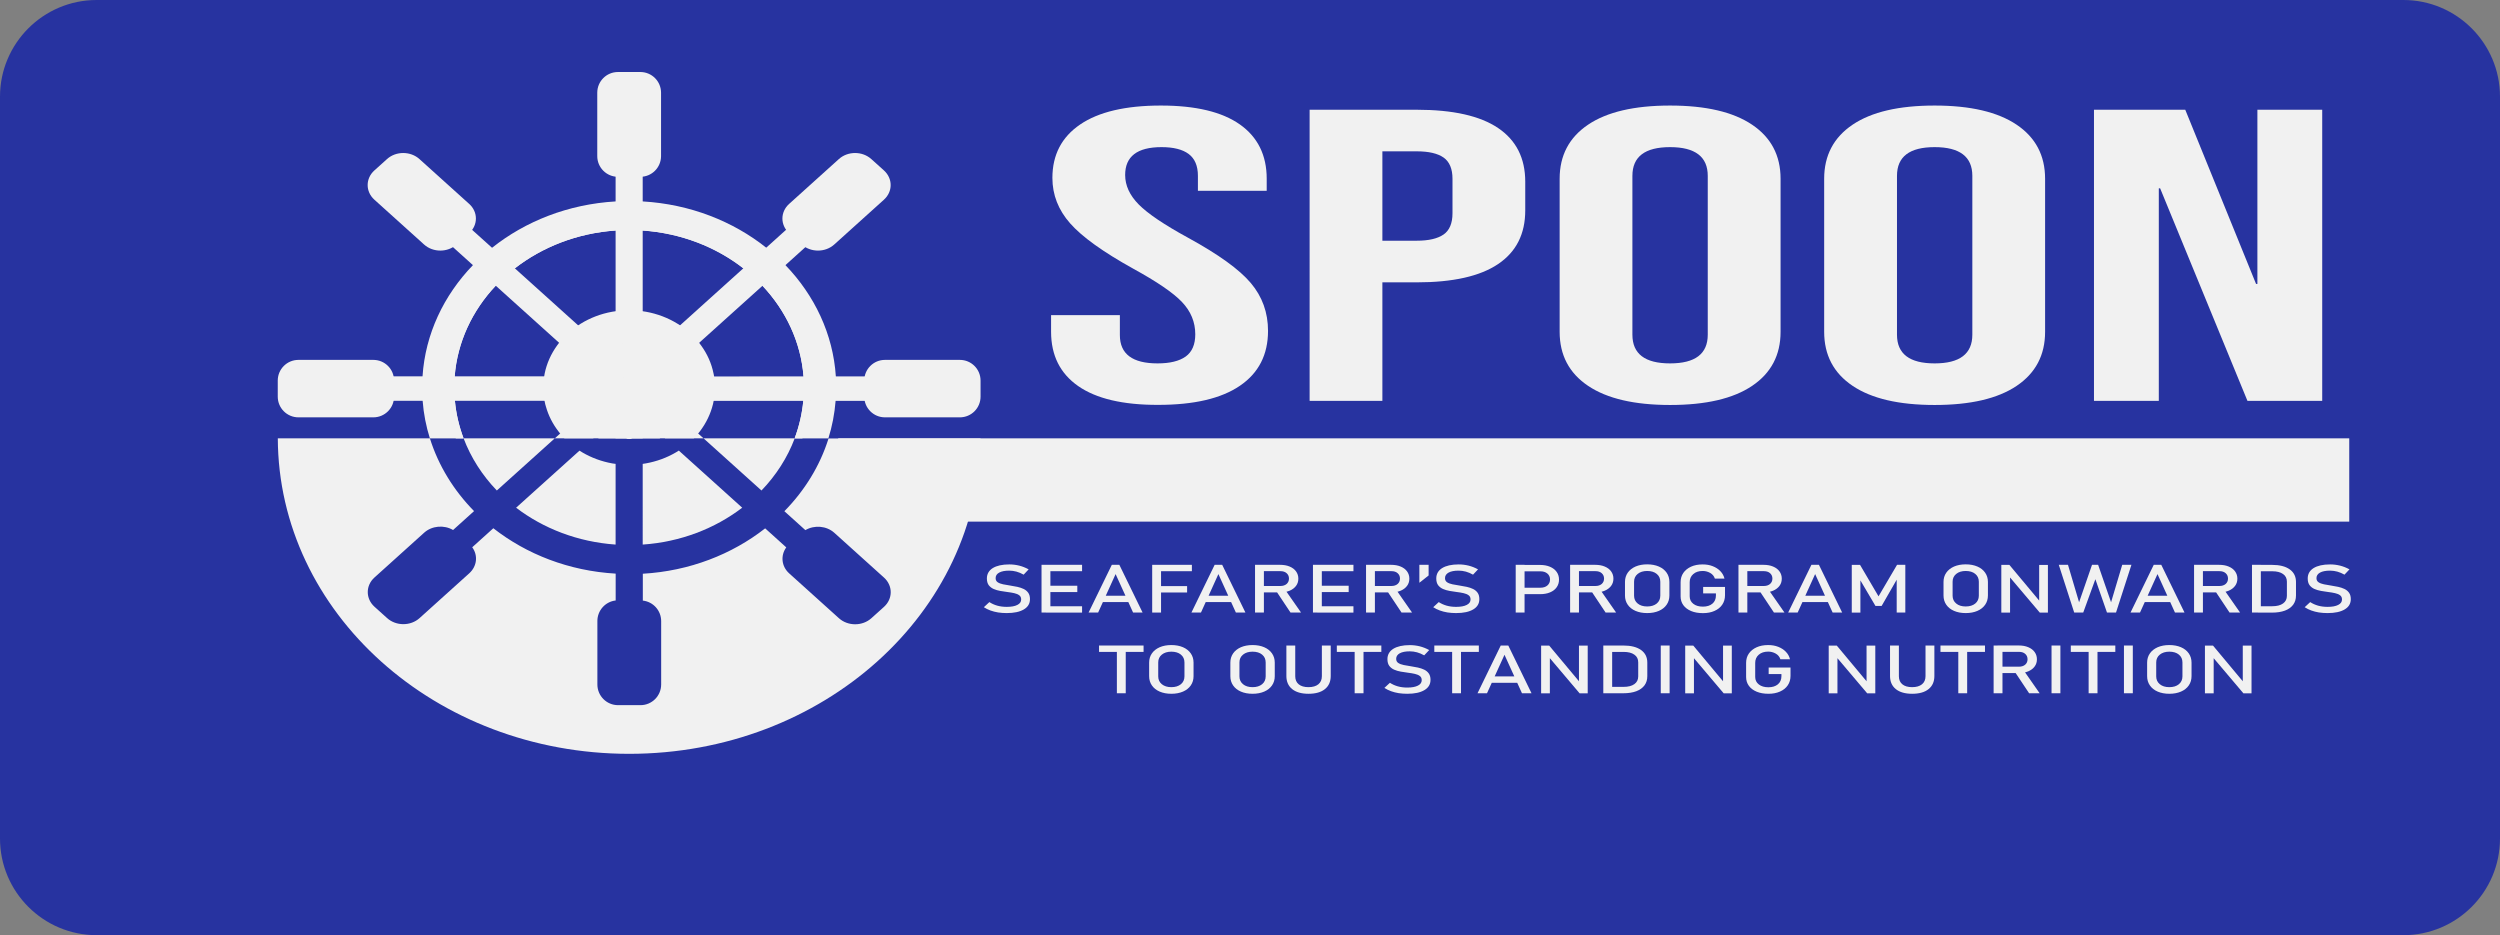 <?xml version="1.0" encoding="utf-8"?>
<!-- Generator: Adobe Illustrator 27.1.1, SVG Export Plug-In . SVG Version: 6.00 Build 0)  -->
<svg version="1.1" id="Layer_1" xmlns="http://www.w3.org/2000/svg" xmlns:xlink="http://www.w3.org/1999/xlink" x="0px" y="0px"
	 viewBox="0 0 4346.5 1625.9" style="enable-background:new 0 0 4346.5 1625.9;" xml:space="preserve">
<rect x="0" y="0" width="4346.5" height="1625.9" fill="#808080" stroke="none"/>
<style type="text/css">
	.st0{fill:#2733A0;}
	.st1{fill:#F1F1F1;}
</style>
<path class="st0" d="M168.1,0h4010.3c92.8,0,168.1,75.3,168.1,168.1v1289.7c0,92.8-75.3,168.1-168.1,168.1H168.1
	C75.3,1625.9,0,1550.6,0,1457.8V168.1C0,75.3,75.3,0,168.1,0z"/>
<rect x="1457.3" y="762.1" class="st1" width="2627.1" height="144.8"/>
<g>
	<g>
		<g>
			<ellipse class="st1" cx="1093.9" cy="673.4" rx="74.3" ry="66.9"/>
			<g>
				<g>
					<g>
						<path class="st1" d="M1117.4,719v43.1h-19.3c-1.3,0.5-2.8,0.7-4.3,0.7c-1.5,0-2.9-0.2-4.3-0.7h-19.3V719
							c2,0.8,4.1,1.6,6.3,2.2c5.4,1.6,11.3,2.5,17.3,2.5s11.9-0.9,17.3-2.5C1113.3,720.6,1115.4,719.9,1117.4,719z"/>
						<path class="st1" d="M1117.4,252.3v376.4c-1.1-0.5-2.2-0.9-3.3-1.3c-6.3-2.2-13.1-3.4-20.3-3.4s-14,1.2-20.2,3.4
							c-1.1,0.4-2.2,0.8-3.3,1.3V252.3H1117.4z"/>
						<path class="st1" d="M1113.3,307.4h-38.9c-19.9,0-36-16.1-36-36V161.2c0-19.9,16.1-36,36-36h38.9c19.9,0,36,16.1,36,36v110.1
							C1149.3,291.3,1133.2,307.4,1113.3,307.4z"/>
					</g>
					<g>
						<path class="st1" d="M1042.2,692.1c0.7,1.6,1.5,3.2,2.4,4.7H623.8v-42.5h418.9c-0.6,1.3-1.1,2.5-1.6,3.8
							c-1.8,4.8-2.7,10-2.8,15.4v0.2C1038.4,680.3,1039.8,686.5,1042.2,692.1z"/>
						<path class="st1" d="M1561.8,654.4v42.5h-418.8c0.9-1.5,1.7-3.1,2.4-4.7c1.2-2.7,2-5.4,2.7-8.3c0.7-3.2,1.1-6.6,1.1-10
							c0-5.4-1-10.7-2.8-15.6c-0.5-1.3-1-2.6-1.6-3.8L1561.8,654.4L1561.8,654.4z"/>
						<path class="st1" d="M685.1,661.7v27.9c0,19.9-16.1,36-36,36H518.9c-19.9,0-36-16.1-36-36v-27.9c0-19.9,16.1-36,36-36h130.2
							C669,625.7,685.1,641.8,685.1,661.7z"/>
						<path class="st1" d="M1704.8,661.7v27.9c0,19.9-16.1,36-36,36h-130.2c-19.9,0-36-16.1-36-36v-27.9c0-19.9,16.1-36,36-36h130.2
							C1688.7,625.7,1704.8,641.8,1704.8,661.7z"/>
					</g>
					<g>
						<path class="st1" d="M1073.6,627.3c-1.1,0.4-2.2,0.8-3.3,1.3c-12.3,5.2-22.2,14.4-27.5,25.8c-0.6,1.3-1.1,2.5-1.6,3.8
							l-3.3-2.9l-1-0.9l-2-1.8L744.8,391.2l33.3-30l39.6,35.6l68.3,61.5l9.1,8.2L1073.6,627.3z"/>
						<path class="st1" d="M1223.2,762.1h-66.7l-3.6-3.3l-27.2-24.5l-0.3-0.3l-7.9-7.1l0-0.1l-2.9-2.6l-3.3-2.9
							c2.1-0.7,4.2-1.4,6.2-2.2c11-4.7,20.1-12.5,25.6-22.2c0.9-1.5,1.7-3.1,2.4-4.7l3.2,2.8l2.1,1.9l0.7,0.7l8,7.2l0.2,0.2l27,24.3
							l27.2,24.5L1223.2,762.1z"/>
						<path class="st1" d="M815.7,405.4l-21.9,19.7c-15.6,14.1-40.9,14.1-56.5,0l-86.4-77.9c-15.6-14.1-15.6-36.8,0-50.9l21.9-19.7
							c15.6-14.1,40.9-14.1,56.5,0l86.4,77.9C831.3,368.5,831.3,391.3,815.7,405.4z"/>
					</g>
					<g>
						<path class="st1" d="M1076.5,721.3l-6.1,5.5h0l-0.1,0.1l-7.9,7.1l-0.3,0.3l-27.2,24.5h0l-3.6,3.3h-66.7l9.3-8.4l27.2-24.5
							l27-24.3l0.2-0.1l8-7.2l0.8-0.7l5.3-4.7c0.7,1.6,1.5,3.3,2.4,4.7c5.4,9.4,14,17,24.5,21.7c0.4,0.2,0.7,0.3,1.1,0.5
							C1072.3,719.9,1074.4,720.6,1076.5,721.3z"/>
						<path class="st1" d="M1441.4,392.6l-38.1,34.3l-37.8,34.1l-30.7,27.6l-9.1,8.2l-179.2,161.4c-0.5-1.3-1-2.6-1.6-3.8
							c-3.7-8-9.7-14.8-17.2-20.1c-3.2-2.2-6.7-4.1-10.3-5.7c-1.1-0.5-2.2-0.9-3.3-1.3l3.2-2.9l0.1-0.1l2.7-2.5l35.1-31.7
							l214.6-193.4l38.1-34.4L1441.4,392.6z"/>
						<path class="st1" d="M1514.9,276.6l21.9,19.7c15.6,14.1,15.6,36.8,0,50.9l-86.4,77.9c-15.6,14.1-40.9,14.1-56.5,0l-21.9-19.7
							c-15.6-14.1-15.6-36.8,0-50.9l86.4-77.9C1474,262.5,1499.3,262.5,1514.9,276.6z"/>
					</g>
					<g>
						<g>
							<path class="st1" d="M1241.5,654.4c-0.1-1-0.3-2-0.5-3c-0.1-0.6-0.2-1.2-0.4-1.8c-3.5-17.7-11-34.3-21.6-48.9
								c-1.1-1.6-2.3-3.2-3.5-4.7c-1.3-1.6-2.6-3.1-3.9-4.7c-8.3-9.7-18.2-18.3-29.1-25.6c-1.5-1-3-2-4.6-2.9
								c-16.2-10-34.8-17.2-54.8-20.8c-1.9-0.4-3.9-0.7-5.8-0.9c-7.7-1.2-15.5-1.7-23.6-1.7s-15.9,0.6-23.6,1.7
								c-2,0.2-3.9,0.6-5.8,0.9c-20,3.6-38.5,10.8-54.7,20.8c-1.5,0.9-3,1.9-4.5,2.9c-12.7,8.4-23.9,18.6-33.1,30.3
								c-1.2,1.5-2.4,3.1-3.5,4.7c-10.5,14.6-18,31.1-21.6,48.9c-0.3,1.6-0.6,3.2-0.8,4.8c-1.1,6.3-1.6,12.8-1.6,19.5
								c0,7.9,0.7,15.5,2.2,23c0.3,2,0.7,3.8,1.2,5.7c0.4,1.4,0.7,2.8,1.2,4.2c4.3,15.5,11.7,30,21.5,42.8c1.1,1.4,2.1,2.7,3.2,4.1
								c2.4,2.9,4.9,5.7,7.5,8.4h108.2c1.3,0.5,2.8,0.7,4.3,0.7s2.9-0.2,4.3-0.7h108.2c2.6-2.7,5.1-5.5,7.5-8.4
								c1.1-1.3,2.1-2.7,3.2-4c10.7-14.1,18.4-30,22.6-47.1c0.5-1.9,0.9-3.8,1.2-5.7c1.5-7.4,2.2-15.1,2.2-23
								C1243.1,667.2,1242.5,660.7,1241.5,654.4z M1123.2,735.3c-1.2,0.5-2.4,0.9-3.7,1.3c-0.7,0.2-1.4,0.5-2.1,0.7
								c-7.4,2.2-15.3,3.5-23.6,3.5s-16.2-1.3-23.6-3.5c-0.7-0.2-1.4-0.4-2.1-0.7c-1.3-0.4-2.5-0.8-3.7-1.3c-0.8-0.3-1.6-0.7-2.4-1
								c-1.6-0.7-3.2-1.4-4.7-2.2c-12.4-6.3-22.7-15.8-29.3-27.2c-0.4-0.8-0.8-1.5-1.3-2.3s-0.8-1.6-1.2-2.4c-0.5-1.1-1-2.2-1.4-3.4
								c-2.1-5.3-3.6-10.8-4.1-16.6c-0.1-0.9-0.2-1.8-0.2-2.7v-0.2c0-0.5-0.1-0.9-0.1-1.4c0-0.7,0-1.3,0-2c0-1,0-2,0.1-3
								c0-1,0.1-2,0.2-3c0.5-4.6,1.4-9.1,2.9-13.4c0.4-1.3,0.8-2.5,1.3-3.7c0.1-0.4,0.3-0.7,0.5-1.1c0.7-1.5,1.3-3,2.1-4.4
								c6.8-13.1,18.3-23.9,32.6-30.6c1.7-0.8,3.4-1.5,5.1-2.2c0,0,0.1-0.1,0.1-0.1c1.9-0.7,3.8-1.4,5.7-2
								c7.4-2.2,15.4-3.4,23.6-3.4s16.2,1.2,23.6,3.4c2,0.6,3.9,1.2,5.7,2c0,0,0.1,0,0.1,0c1.8,0.7,3.5,1.4,5.2,2.2
								c4.6,2.2,8.9,4.8,12.9,7.8c8.3,6.2,15,14,19.7,22.8c0.7,1.4,1.5,2.9,2.1,4.5c0.1,0.4,0.3,0.7,0.4,1.1c0.5,1.2,1,2.4,1.3,3.7
								c1.5,4.3,2.5,8.8,2.9,13.4c0,0.5,0.1,1.1,0.1,1.6c0,0.5,0,0.9,0,1.3c0,0.9,0.1,1.7,0.1,2.6v0.5c0,1,0,2-0.1,3
								c-0.1,2.3-0.4,4.5-0.7,6.7v0.2c-0.7,4.5-2,8.9-3.7,13.1c-0.4,1.1-0.9,2.2-1.4,3.4c-0.3,0.8-0.7,1.6-1.2,2.4
								c-0.4,0.8-0.8,1.6-1.3,2.3c-7.5,12.8-19.5,23.2-34,29.5C1124.9,734.7,1124.1,735,1123.2,735.3z"/>
							<path class="st1" d="M1204,659.3c-0.2-1.6-0.6-3.3-0.9-4.9c-2.7-12.2-7.7-23.6-14.8-33.7c-2.3-3.3-4.8-6.5-7.5-9.5
								c-7.2-8.1-15.7-15.1-25.3-20.9c-11.4-6.8-24.2-11.8-37.9-14.4c-7.6-1.5-15.5-2.3-23.6-2.3c-8.1,0-16,0.8-23.6,2.3
								c-13.7,2.7-26.5,7.6-37.9,14.4c-13.2,7.9-24.4,18.2-32.9,30.4c-7,10.1-12.1,21.6-14.8,33.7c-1.3,6.3-2,12.8-2,19.5
								c0,7.9,1,15.6,2.9,23c0,0,0,0,0,0c3.1,11.7,8.4,22.6,15.5,32.4c3.7,4.9,7.8,9.6,12.3,13.9c6.4,6,13.6,11.3,21.4,15.7h0
								c2,1.2,4.1,2.2,6.2,3.3h48.5c1.3,0.5,2.8,0.7,4.3,0.7c1.5,0,2.9-0.2,4.3-0.7h48.5c2.1-1,4.2-2.1,6.2-3.3
								c13.5-7.6,25-17.7,33.7-29.6c0,0,0,0,0,0c7.1-9.7,12.5-20.6,15.5-32.4c1.9-7.4,2.9-15.1,2.9-23
								C1205.2,668.9,1204.8,664,1204,659.3z M1157.2,673.8c0,2.1-0.1,4.2-0.4,6.2c-0.7,5.9-2.4,11.6-5,16.8
								c-0.1,0.2-0.2,0.5-0.3,0.7c-6.7,13.3-18.9,23.8-34.1,29.3h0c-7.3,2.7-15.2,4.1-23.5,4.1c-8.3,0-16.2-1.4-23.5-4.1h0
								c0,0,0,0-0.1,0c-3.4-1.3-6.7-2.7-9.7-4.5c-10.6-5.9-19.1-14.5-24.3-24.8c-0.1-0.2-0.2-0.5-0.3-0.7c-3-6.1-4.8-12.8-5.3-19.8
								c0-1.1-0.1-2.1-0.1-3.3c0-6.8,1.3-13.3,3.8-19.4c0.2-0.6,0.5-1.2,0.7-1.7c6.1-13.7,17.7-24.7,32.5-30.8
								c0.9-0.4,1.9-0.7,2.7-1.1c7.3-2.7,15.3-4.1,23.6-4.1c8.3,0,16.3,1.4,23.6,4.1c1,0.3,1.9,0.7,2.8,1.1c5.6,2.3,10.8,5.4,15.4,9
								c7.4,5.9,13.4,13.3,17.1,21.7v0c0.3,0.6,0.5,1.2,0.7,1.7C1155.9,660.5,1157.2,667,1157.2,673.8z"/>
							<path class="st1" d="M1153.4,654.4c-0.2-0.6-0.5-1.2-0.7-1.7v0c-3.7-8.4-9.6-15.8-17.1-21.7c-4.6-3.6-9.8-6.7-15.4-9
								c-0.9-0.4-1.8-0.7-2.8-1.1c-7.3-2.7-15.2-4.1-23.6-4.1s-16.3,1.4-23.6,4.1c-0.9,0.3-1.8,0.7-2.7,1.1
								c-14.8,6.1-26.4,17.1-32.5,30.8c-0.3,0.6-0.5,1.2-0.7,1.7c-2.5,6.1-3.8,12.6-3.8,19.4c0,1.1,0,2.2,0.1,3.3
								c0.5,7,2.3,13.7,5.3,19.8c0.1,0.2,0.2,0.5,0.3,0.7c5.3,10.3,13.7,18.9,24.3,24.8c3.1,1.7,6.3,3.2,9.7,4.5c0,0,0,0,0.1,0h0
								c7.3,2.7,15.1,4.1,23.5,4.1c8.3,0,16.2-1.4,23.5-4.1h0c15.1-5.4,27.4-16,34.1-29.3c0.1-0.2,0.2-0.5,0.3-0.7
								c2.6-5.2,4.3-10.9,5-16.8c0.2-2,0.4-4.1,0.4-6.2C1157.2,667,1155.9,660.5,1153.4,654.4z M1117.4,719c-2,0.8-4.1,1.6-6.2,2.2
								c-5.4,1.6-11.3,2.5-17.3,2.5c-6.1,0-11.9-0.9-17.3-2.5c-2.2-0.7-4.2-1.4-6.3-2.2c-0.3-0.2-0.7-0.3-1.1-0.5
								c-10.5-4.7-19.1-12.3-24.5-21.7c-0.9-1.5-1.7-3.1-2.4-4.7c-2.5-5.6-3.8-11.8-3.8-18.2v-0.2c0-5.4,1-10.6,2.8-15.4
								c0.4-1.3,1-2.6,1.5-3.8c5.4-11.3,15.2-20.5,27.5-25.8c1.1-0.4,2.2-0.9,3.3-1.3c6.3-2.2,13.1-3.4,20.3-3.4
								c7.1,0,14,1.2,20.3,3.4c1.1,0.4,2.2,0.8,3.3,1.3c3.7,1.5,7.2,3.4,10.3,5.7c7.5,5.2,13.5,12.1,17.2,20.1
								c0.6,1.3,1.1,2.5,1.6,3.8c1.8,4.9,2.8,10.2,2.8,15.6c0,3.4-0.4,6.7-1.1,10c-0.7,2.9-1.5,5.6-2.7,8.3
								c-0.7,1.6-1.5,3.2-2.4,4.7C1137.5,706.6,1128.4,714.4,1117.4,719z"/>
						</g>
						<path class="st1" d="M1453.2,654.4c-4.8-73.8-37.1-141-87.7-193.5c-10.3-10.7-21.4-20.7-33.1-30.1h0
							c-58-46.2-132.7-75.8-214.9-80.6c-7.8-0.5-15.6-0.7-23.6-0.7s-15.8,0.2-23.6,0.7c-82.2,4.8-156.8,34.4-214.8,80.6
							c-11.8,9.4-22.9,19.5-33.2,30.1c-50.6,52.4-82.9,119.6-87.7,193.5c-0.4,6.4-0.7,12.9-0.7,19.5c0,7.7,0.3,15.4,0.9,23
							c1.7,22.5,6,44.3,12.6,65.3H806c-7.8-20.8-13-42.6-15.1-65.3c-0.7-7.6-1.1-15.3-1.1-23c0-6.6,0.3-13,0.7-19.5
							c4.7-59.9,30.7-114.5,71.3-157.6c10.2-10.8,21.3-20.9,33.2-30.2c47.7-37.1,108.4-61.2,175.1-65.8c7.8-0.6,15.6-0.8,23.6-0.8
							c7.9,0,15.8,0.3,23.6,0.8c66.8,4.6,127.5,28.6,175.2,65.8c11.9,9.3,22.9,19.4,33.1,30.2c40.6,43.1,66.7,97.7,71.4,157.6
							c0.5,6.4,0.7,12.9,0.7,19.5c0,7.7-0.4,15.4-1.1,23c-2.1,22.7-7.3,44.5-15.1,65.3h58.7c6.6-20.9,10.8-42.8,12.6-65.3
							c0.6-7.6,0.9-15.3,0.9-23C1453.9,667.3,1453.7,660.8,1453.2,654.4z"/>
						<path class="st1" d="M1409.9,654.4c-4.7-63.1-32.2-120.6-75-165.8c-10.2-10.8-21.3-20.9-33.2-30.2
							c-50.1-39.2-114-64.5-184.2-69.2c-7.8-0.5-15.6-0.8-23.6-0.8c-8,0-15.8,0.3-23.6,0.8c-70.2,4.7-134.1,29.9-184.2,69.2
							c-11.9,9.3-22.9,19.4-33.2,30.2c-42.9,45.2-70.4,102.7-75.1,165.8c-0.5,6.4-0.7,12.9-0.7,19.5c0,7.7,0.3,15.4,1,23
							c2,22.6,6.9,44.5,14.4,65.3H806c-7.8-20.8-13-42.6-15.1-65.3c-0.7-7.6-1.1-15.3-1.1-23c0-6.6,0.3-13,0.7-19.5
							c4.7-59.9,30.7-114.5,71.3-157.6c10.2-10.8,21.3-20.9,33.2-30.2c47.7-37.1,108.4-61.2,175.1-65.8c7.8-0.6,15.6-0.8,23.6-0.8
							c7.9,0,15.8,0.3,23.6,0.8c66.8,4.6,127.5,28.6,175.2,65.8c11.9,9.3,22.9,19.4,33.1,30.2c40.6,43.1,66.7,97.7,71.4,157.6
							c0.5,6.4,0.7,12.9,0.7,19.5c0,7.7-0.4,15.4-1.1,23c-2.1,22.7-7.3,44.5-15.1,65.3h13.5c7.5-20.8,12.4-42.6,14.4-65.3
							c0.7-7.6,1-15.3,1-23C1410.6,667.3,1410.4,660.8,1409.9,654.4z"/>
					</g>
				</g>
				<g>
					<ellipse class="st1" cx="1093.9" cy="673.8" rx="21.6" ry="19.4"/>
					<ellipse class="st1" cx="1032.5" cy="615" rx="12.1" ry="10.9"/>
					<ellipse class="st1" cx="1093.9" cy="595.7" rx="12.1" ry="10.9"/>
					<ellipse class="st1" cx="1163.3" cy="615" rx="12.1" ry="10.9"/>
					<ellipse class="st1" cx="1180.3" cy="673.8" rx="12.1" ry="10.9"/>
					<path class="st1" d="M1106,751.9c0,4.7-3.3,8.7-7.8,10.2c-1.3,0.5-2.8,0.7-4.3,0.7c-1.5,0-2.9-0.2-4.3-0.7
						c-4.6-1.6-7.9-5.5-7.9-10.2c0-6,5.4-10.9,12.1-10.9S1106,745.9,1106,751.9z"/>
					<ellipse class="st1" cx="1030.5" cy="730.9" rx="12.1" ry="10.9"/>
					<ellipse class="st1" cx="1006.2" cy="675.6" rx="12.1" ry="10.9"/>
					<ellipse class="st1" cx="1153.4" cy="730.9" rx="12.1" ry="10.9"/>
				</g>
			</g>
		</g>
	</g>
	<path class="st1" d="M1381.7,762.1c-12.7,33.7-32.5,64.4-57.8,90.7l-100.7-90.7H1381.7z"/>
	<path class="st1" d="M1070.3,806.5v140.3c-65.7-4.6-125.6-27.9-173-64.1l110.2-99.2c1.7,1.1,3.4,2.1,5.2,3.2
		c15.5,9.1,33,15.6,51.8,19C1066.3,806,1068.3,806.3,1070.3,806.5z"/>
	<path class="st1" d="M1089.6,762.1h8.6c-1.3,0.5-2.8,0.7-4.3,0.7S1090.9,762.6,1089.6,762.1z"/>
	<path class="st1" d="M1290.4,882.7c-47.4,36.2-107.2,59.6-173,64.1V806.5c2-0.2,3.9-0.5,5.8-0.9c18.8-3.4,36.3-9.9,51.8-19
		c1.8-1,3.5-2,5.2-3.2L1290.4,882.7z"/>
	<path class="st1" d="M964.5,762.1l-100.7,90.7c-25.3-26.3-45.1-57.1-57.8-90.7H964.5z"/>
	<path class="st1" d="M1704.8,762.1c-1,303.1-274.2,548.5-610.9,548.5c-336.8,0-609.8-245.4-610.9-548.5h264.4
		c14.9,47.5,41.5,90.6,76.8,126.5l-36.5,32.9c-15.5-9.2-36.6-7.6-50.2,4.6l-86.4,77.9c-15.6,14-15.6,36.8,0,50.9l21.9,19.7
		c15.6,14.1,40.9,14.1,56.5,0l86.4-77.9c13.6-12.3,15.4-31.3,5.1-45.2l36.7-33.1c57.7,45.2,131.5,74.2,212.7,78.9v46.7
		c-17.9,2-31.8,17.3-31.8,35.7V1190c0,19.9,16.1,36,36,36h38.9c19.9,0,36-16.1,36-36v-110.1c0-18.5-13.9-33.7-31.9-35.7v-46.7
		c81.2-4.7,155-33.7,212.7-78.9l36.7,33.1c-10.2,14-8.5,33,5.1,45.2l86.4,77.9c15.6,14.1,40.9,14.1,56.5,0l21.9-19.7
		c15.6-14.1,15.6-36.9,0-50.9l-86.4-77.9c-13.6-12.2-34.7-13.8-50.3-4.6l-36.5-32.9c35.3-35.9,61.9-79,76.8-126.5H1704.8z"/>
</g>
<g>
	<path class="st1" d="M1874.5,671.2c-31.4-21.9-47.1-53.4-47.1-94.4v-28.9h119.6v34.7c0,32.8,21.8,49.2,65.5,49.2
		c21.5,0,37.8-4,48.9-11.9c11.1-8,16.7-20.9,16.7-38.7c0-21.2-7.7-39.9-23-56c-15.3-16.2-43.7-35.5-85.1-58.2
		c-52.1-28.9-88.6-55.1-109.3-78.5s-31-49.8-31-79.2c0-40,16.1-71,48.3-92.9s79-32.9,140.3-32.9c60.6,0,106.4,11,137.4,32.9
		c31,21.9,46.6,53.4,46.6,94.3v21h-119.6v-26c0-17.3-5.4-30-16.1-38c-10.7-8-26.5-11.9-47.2-11.9c-42.2,0-63.2,16.2-63.2,48.4
		c0,18.3,7.9,35.4,23.6,51.3s44.3,35.2,85.7,57.8c52.9,28.9,89.3,55.2,109.2,78.8c19.9,23.6,29.9,51.3,29.9,83.1
		c0,41.5-16.3,73.3-48.9,95.5c-32.6,22.2-79.9,33.2-142,33.2C1952.3,704.1,1905.9,693.1,1874.5,671.2z"/>
	<path class="st1" d="M2276.9,190.8h186.3c62.9,0,110,10.6,141.4,31.8c31.4,21.2,47.2,52.3,47.2,93.3v49.9c0,41-15.7,72.1-47.2,93.3
		s-78.6,31.8-141.4,31.8h-59.8v206.1h-126.5V190.8z M2463.2,418.5c20.7,0,36.2-3.6,46.6-10.8c10.3-7.2,15.5-19.5,15.5-36.9v-60
		c0-17.3-5.2-29.6-15.5-36.9c-10.3-7.2-25.9-10.8-46.6-10.8h-59.8v155.4H2463.2z"/>
	<path class="st1" d="M2761,670.8c-33-22.2-49.4-53.5-49.4-94V310.8c0-40.5,16.5-71.8,49.4-94s80.5-33.3,142.6-33.3
		c62.1,0,109.6,11.1,142.6,33.3s49.5,53.5,49.5,94v266.1c0,40.5-16.5,71.8-49.5,94s-80.5,33.2-142.6,33.2
		C2841.5,704.1,2794,693,2761,670.8z M2969.1,581.9V305.7c0-33.2-21.9-49.9-65.5-49.9c-43.7,0-65.5,16.6-65.5,49.9v276.2
		c0,33.3,21.8,49.9,65.5,49.9C2947.3,631.8,2969.1,615.2,2969.1,581.9z"/>
	<path class="st1" d="M3220.9,670.8c-33-22.2-49.4-53.5-49.4-94V310.8c0-40.5,16.5-71.8,49.4-94s80.5-33.3,142.6-33.3
		c62.1,0,109.6,11.1,142.6,33.3s49.5,53.5,49.5,94v266.1c0,40.5-16.5,71.8-49.5,94s-80.5,33.2-142.6,33.2
		C3301.4,704.1,3253.9,693,3220.9,670.8z M3429.1,581.9V305.7c0-33.2-21.9-49.9-65.5-49.9c-43.7,0-65.5,16.6-65.5,49.9v276.2
		c0,33.3,21.8,49.9,65.5,49.9C3407.2,631.8,3429.1,615.2,3429.1,581.9z"/>
	<path class="st1" d="M3640.6,190.8h158.7l123.1,302.9h2.3V190.8h112.7v506.1h-130l-151.8-369.5h-2.3v369.5h-112.7V190.8z"/>
</g>
<g>
	<path class="st1" d="M1750.2,1065.9c-5.3,0-10.3-0.4-15-1.1c-4.7-0.8-9.1-1.9-13.2-3.4c-4.1-1.5-7.9-3.4-11.5-5.7l9.6-8.9
		c4.2,2.7,8.8,4.8,13.8,6.2c5,1.4,10.5,2.1,16.4,2.1c7.9,0,14.1-1.1,18.5-3.4c4.4-2.2,6.6-5.4,6.6-9.4v-0.1c0-3.2-1.1-5.6-3.3-7.2
		c-2.2-1.7-5.1-2.9-8.7-3.7c-3.6-0.8-7.5-1.5-11.8-2c-4.1-0.5-8.3-1.2-12.5-1.9c-4.2-0.7-8.1-1.9-11.6-3.4c-3.5-1.5-6.3-3.8-8.5-6.6
		c-2.1-2.9-3.2-6.8-3.2-11.6v-0.1c0-7.7,3.4-13.7,10.2-18c6.8-4.2,16.4-6.4,28.7-6.4c5.9,0,11.6,0.7,17.3,2.1
		c5.6,1.4,11.1,3.6,16.4,6.5l-8.7,9.2c-4.2-2.4-8.3-4.1-12.5-5.3c-4.1-1.1-8.3-1.7-12.5-1.7c-7.5,0-13.3,1.1-17.5,3.4
		s-6.2,5.5-6.2,9.6v0.1c0,3.1,1.2,5.5,3.6,7.1c2.4,1.6,5.6,2.8,9.5,3.6c3.9,0.8,8.1,1.5,12.6,2.2c4,0.6,8,1.3,12.1,2.2
		c4,0.9,7.7,2.1,11,3.7c3.3,1.6,5.9,3.8,7.9,6.6c2,2.8,3,6.5,3,11v0.1c0,7.6-3.5,13.6-10.6,17.8
		C1772.9,1063.8,1763,1065.9,1750.2,1065.9z"/>
	<path class="st1" d="M1810.8,1065v-83h15.4v83H1810.8z M1818.3,993.1v-11.1h63v11.1H1818.3z M1818.3,1029.4v-11.1h54.7v11.1H1818.3
		z M1818.3,1065V1054h63v11.1H1818.3z"/>
	<path class="st1" d="M1892.6,1065l40.4-83h13.1l40.4,83H1970l-30.4-66.9l-30.4,66.9H1892.6z M1911.2,1046.8v-11.1h57.7v11.1H1911.2
		z"/>
	<path class="st1" d="M2003.2,1065v-83h15.4v83H2003.2z M2010.7,993.1v-11.1h61.5v11.1H2010.7z M2010.7,1030.1V1019h53.2v11.1
		H2010.7z"/>
	<path class="st1" d="M2071.4,1065l40.4-83h13.1l40.4,83h-16.6l-30.4-66.9L2088,1065H2071.4z M2090,1046.8v-11.1h57.7v11.1H2090z"/>
	<path class="st1" d="M2182,1065v-83h15.4v83H2182z M2188.7,1029.9v-11.1h37.4c4.5,0,8.1-1.2,10.8-3.5c2.7-2.4,4.1-5.5,4.1-9.4
		c0-3.9-1.4-7-4.1-9.4s-6.3-3.5-10.8-3.5h-37.4V982h36.8c6.4,0,12,1,16.7,3c4.8,2,8.5,4.8,11.1,8.4c2.6,3.6,4,7.8,4,12.6
		c0,4.8-1.3,9-4,12.6c-2.7,3.6-6.4,6.4-11.1,8.4c-4.8,2-10.3,3-16.7,3H2188.7z M2243.7,1065l-25.1-37.7l15.3-2.6l28.1,40.3H2243.7z"
		/>
	<path class="st1" d="M2282.7,1065v-83h15.4v83H2282.7z M2290.1,993.1v-11.1h63v11.1H2290.1z M2290.1,1029.4v-11.1h54.7v11.1H2290.1
		z M2290.1,1065V1054h63v11.1H2290.1z"/>
	<path class="st1" d="M2375,1065v-83h15.4v83H2375z M2381.7,1029.9v-11.1h37.4c4.5,0,8.1-1.2,10.8-3.5c2.7-2.4,4.1-5.5,4.1-9.4
		c0-3.9-1.4-7-4.1-9.4c-2.7-2.4-6.3-3.5-10.8-3.5h-37.4V982h36.8c6.4,0,12,1,16.7,3c4.8,2,8.5,4.8,11.1,8.4c2.6,3.6,4,7.8,4,12.6
		c0,4.8-1.3,9-4,12.6s-6.4,6.4-11.1,8.4c-4.8,2-10.3,3-16.7,3H2381.7z M2436.7,1065l-25.1-37.7l15.3-2.6l28.1,40.3H2436.7z"/>
	<path class="st1" d="M2467.7,1013.2v-31.2h16.1v18.5L2467.7,1013.2z"/>
	<path class="st1" d="M2531.5,1065.9c-5.3,0-10.3-0.4-15-1.1c-4.7-0.8-9.1-1.9-13.2-3.4c-4.1-1.5-7.9-3.4-11.5-5.7l9.6-8.9
		c4.2,2.7,8.8,4.8,13.8,6.2c5,1.4,10.5,2.1,16.4,2.1c7.9,0,14.1-1.1,18.5-3.4c4.4-2.2,6.6-5.4,6.6-9.4v-0.1c0-3.2-1.1-5.6-3.3-7.2
		c-2.2-1.7-5.1-2.9-8.7-3.7c-3.6-0.8-7.5-1.5-11.8-2c-4.1-0.5-8.3-1.2-12.5-1.9s-8.1-1.9-11.6-3.4c-3.5-1.5-6.3-3.8-8.5-6.6
		c-2.1-2.9-3.2-6.8-3.2-11.6v-0.1c0-7.7,3.4-13.7,10.2-18c6.8-4.2,16.4-6.4,28.7-6.4c5.9,0,11.6,0.7,17.3,2.1
		c5.6,1.4,11.1,3.6,16.4,6.5l-8.7,9.2c-4.2-2.4-8.3-4.1-12.5-5.3c-4.1-1.1-8.3-1.7-12.5-1.7c-7.5,0-13.3,1.1-17.5,3.4
		c-4.1,2.3-6.2,5.5-6.2,9.6v0.1c0,3.1,1.2,5.5,3.6,7.1c2.4,1.6,5.6,2.8,9.5,3.6c3.9,0.8,8.1,1.5,12.6,2.2c4,0.6,8,1.3,12.1,2.2
		c4,0.9,7.7,2.1,11,3.7c3.3,1.6,5.9,3.8,7.9,6.6c2,2.8,3,6.5,3,11v0.1c0,7.6-3.5,13.6-10.6,17.8
		C2554.2,1063.8,2544.3,1065.9,2531.5,1065.9z"/>
	<path class="st1" d="M2635.2,1065v-83h15.4v83H2635.2z M2643.1,1032.9v-11.1h35.1c5,0,9.1-1.3,12.1-3.9c3-2.6,4.6-6.1,4.6-10.3
		c0-4.3-1.5-7.8-4.6-10.4c-3-2.6-7.1-3.9-12.1-3.9h-35.1v-11.1h34.5c6.6,0,12.4,1.1,17.3,3.2c4.9,2.1,8.8,5.1,11.5,8.9
		c2.7,3.8,4.1,8.3,4.1,13.4c0,5.1-1.4,9.6-4.1,13.4c-2.7,3.8-6.6,6.8-11.5,8.8c-4.9,2.1-10.7,3.1-17.3,3.1H2643.1z"/>
	<path class="st1" d="M2729.8,1065v-83h15.4v83H2729.8z M2736.5,1029.9v-11.1h37.4c4.5,0,8.1-1.2,10.8-3.5c2.7-2.4,4.1-5.5,4.1-9.4
		c0-3.9-1.4-7-4.1-9.4c-2.7-2.4-6.3-3.5-10.8-3.5h-37.4V982h36.8c6.4,0,12,1,16.7,3c4.8,2,8.5,4.8,11.1,8.4c2.6,3.6,4,7.8,4,12.6
		c0,4.8-1.3,9-4,12.6s-6.4,6.4-11.1,8.4c-4.8,2-10.3,3-16.7,3H2736.5z M2791.5,1065l-25.1-37.7l15.3-2.6l28.1,40.3H2791.5z"/>
	<path class="st1" d="M2863.8,1065.9c-7.7,0-14.5-1.3-20.3-3.8c-5.8-2.5-10.3-6.1-13.5-10.7c-3.2-4.6-4.8-10-4.8-16.1v-23.5
		c0-6.2,1.6-11.5,4.8-16.1c3.2-4.6,7.7-8.1,13.5-10.7c5.8-2.5,12.5-3.8,20.3-3.8c7.7,0,14.5,1.3,20.3,3.8
		c5.8,2.5,10.3,6.1,13.5,10.7c3.2,4.6,4.8,10,4.8,16.1v23.5c0,6.1-1.6,11.5-4.8,16.1c-3.2,4.6-7.7,8.2-13.5,10.7
		C2878.3,1064.6,2871.5,1065.9,2863.8,1065.9z M2863.8,1054.4c6.9,0,12.4-1.7,16.6-5.1c4.1-3.4,6.2-8,6.2-13.6v-24.3
		c0-5.7-2.1-10.2-6.2-13.6c-4.1-3.4-9.7-5.1-16.6-5.1c-6.8,0-12.3,1.7-16.5,5.1c-4.2,3.4-6.3,7.9-6.3,13.6v24.3
		c0,5.6,2.1,10.2,6.3,13.6C2851.4,1052.7,2856.9,1054.4,2863.8,1054.4z"/>
	<path class="st1" d="M2961.1,1020.4h38v14.5c0,6.2-1.6,11.7-4.8,16.4c-3.2,4.7-7.7,8.3-13.4,10.8c-5.7,2.6-12.5,3.9-20.2,3.9
		c-7.8,0-14.6-1.2-20.4-3.6c-5.8-2.4-10.4-5.8-13.6-10.2c-3.2-4.4-4.8-9.5-4.8-15.4v-24.5c0-6.2,1.6-11.7,4.8-16.3
		c3.2-4.6,7.7-8.2,13.4-10.8c5.7-2.6,12.5-3.9,20.2-3.9c6.4,0,12.2,1,17.5,3.1c5.3,2.1,9.7,4.9,13.2,8.6c3.6,3.7,6,8,7.2,13h-16.7
		c-1.4-4.3-4.1-7.6-8.2-9.9s-8.4-3.4-13-3.4c-6.8,0-12.3,1.8-16.4,5.4c-4.1,3.6-6.2,8.3-6.2,14.2v24.5c0,5.4,2.1,9.7,6.3,13
		c4.2,3.3,9.8,4.9,16.7,4.9c6.8,0,12.3-1.7,16.4-5.1c4.1-3.4,6.2-8.2,6.2-14.3v-3.6h-22.2V1020.4z"/>
	<path class="st1" d="M3022.5,1065v-83h15.4v83H3022.5z M3029.2,1029.9v-11.1h37.4c4.5,0,8.1-1.2,10.8-3.5c2.7-2.4,4.1-5.5,4.1-9.4
		c0-3.9-1.4-7-4.1-9.4c-2.7-2.4-6.3-3.5-10.8-3.5h-37.4V982h36.8c6.4,0,12,1,16.7,3c4.8,2,8.5,4.8,11.1,8.4c2.6,3.6,4,7.8,4,12.6
		c0,4.8-1.3,9-4,12.6s-6.4,6.4-11.1,8.4c-4.8,2-10.3,3-16.7,3H3029.2z M3084.2,1065l-25.1-37.7l15.3-2.6l28.1,40.3H3084.2z"/>
	<path class="st1" d="M3108.9,1065l40.4-83h13.1l40.4,83h-16.6l-30.4-66.9l-30.4,66.9H3108.9z M3127.5,1046.8v-11.1h57.7v11.1
		H3127.5z"/>
	<path class="st1" d="M3266,1036.8l32.2-54.8h14.4v83h-15v-62.2l0.8,3.7l-27,47h-10.7l-27-45.8l0.8-4.8v62.2h-15v-83h14.4
		L3266,1036.8z"/>
	<path class="st1" d="M3417.6,1065.9c-7.7,0-14.5-1.3-20.3-3.8c-5.8-2.5-10.3-6.1-13.5-10.7c-3.2-4.6-4.8-10-4.8-16.1v-23.5
		c0-6.2,1.6-11.5,4.8-16.1c3.2-4.6,7.7-8.1,13.5-10.7c5.8-2.5,12.5-3.8,20.3-3.8c7.7,0,14.5,1.3,20.3,3.8
		c5.8,2.5,10.3,6.1,13.5,10.7c3.2,4.6,4.8,10,4.8,16.1v23.5c0,6.1-1.6,11.5-4.8,16.1c-3.2,4.6-7.7,8.2-13.5,10.7
		C3432.1,1064.6,3425.3,1065.9,3417.6,1065.9z M3417.6,1054.4c6.9,0,12.4-1.7,16.6-5.1c4.1-3.4,6.2-8,6.2-13.6v-24.3
		c0-5.7-2.1-10.2-6.2-13.6c-4.1-3.4-9.7-5.1-16.6-5.1c-6.8,0-12.3,1.7-16.5,5.1c-4.2,3.4-6.3,7.9-6.3,13.6v24.3
		c0,5.6,2.1,10.2,6.3,13.6C3405.2,1052.7,3410.7,1054.4,3417.6,1054.4z"/>
	<path class="st1" d="M3479.5,1065v-82.9h14l53.6,64.2l-1.8,1.5v-65.6h15.2v82.9h-14.1l-53.5-63.2l1.8-1.5v64.7H3479.5z"/>
	<path class="st1" d="M3614.7,1047.1l22.5-65.1h10.6l22.5,65.1l19.4-65.1h16l-26.8,83h-15.7l-20.2-58l-21.1,58h-15.7l-26.8-83h16
		L3614.7,1047.1z"/>
	<path class="st1" d="M3704.1,1065l40.4-83h13.1l40.4,83h-16.6l-30.4-66.9l-30.4,66.9H3704.1z M3722.7,1046.8v-11.1h57.7v11.1
		H3722.7z"/>
	<path class="st1" d="M3814.6,1065v-83h15.4v83H3814.6z M3821.3,1029.9v-11.1h37.4c4.5,0,8.1-1.2,10.8-3.5c2.7-2.4,4.1-5.5,4.1-9.4
		c0-3.9-1.4-7-4.1-9.4c-2.7-2.4-6.3-3.5-10.8-3.5h-37.4V982h36.8c6.4,0,12,1,16.7,3c4.8,2,8.5,4.8,11.1,8.4c2.6,3.6,4,7.8,4,12.6
		c0,4.8-1.3,9-4,12.6s-6.4,6.4-11.1,8.4c-4.8,2-10.3,3-16.7,3H3821.3z M3876.3,1065l-25.1-37.7l15.3-2.6l28.1,40.3H3876.3z"/>
	<path class="st1" d="M3915.3,1065v-83h15.4v83H3915.3z M3925.7,1065V1054h24.8c8.1,0,14.4-1.6,18.8-4.8c4.5-3.2,6.7-7.7,6.7-13.4
		v-24.4c0-5.8-2.2-10.3-6.7-13.4c-4.4-3.2-10.7-4.8-18.8-4.8h-24.8v-11.1h24.4c13.3,0,23.5,2.6,30.8,7.8
		c7.3,5.2,10.9,12.5,10.9,21.9v23.5c0,6.3-1.6,11.6-4.9,16.1c-3.3,4.4-8,7.8-14.3,10.2c-6.2,2.3-13.8,3.5-22.6,3.5H3925.7z"/>
	<path class="st1" d="M4046.6,1065.9c-5.3,0-10.3-0.4-15-1.1c-4.7-0.8-9.1-1.9-13.2-3.4c-4.1-1.5-7.9-3.4-11.5-5.7l9.6-8.9
		c4.2,2.7,8.8,4.8,13.8,6.2c5,1.4,10.5,2.1,16.4,2.1c7.9,0,14.1-1.1,18.5-3.4c4.4-2.2,6.6-5.4,6.6-9.4v-0.1c0-3.2-1.1-5.6-3.3-7.2
		c-2.2-1.7-5.1-2.9-8.7-3.7c-3.6-0.8-7.5-1.5-11.8-2c-4.1-0.5-8.3-1.2-12.5-1.9s-8.1-1.9-11.6-3.4c-3.5-1.5-6.3-3.8-8.5-6.6
		c-2.1-2.9-3.2-6.8-3.2-11.6v-0.1c0-7.7,3.4-13.7,10.2-18c6.8-4.2,16.4-6.4,28.7-6.4c5.9,0,11.6,0.7,17.3,2.1
		c5.6,1.4,11.1,3.6,16.4,6.5l-8.7,9.2c-4.2-2.4-8.3-4.1-12.5-5.3c-4.1-1.1-8.3-1.7-12.5-1.7c-7.5,0-13.3,1.1-17.5,3.4
		c-4.1,2.3-6.2,5.5-6.2,9.6v0.1c0,3.1,1.2,5.5,3.6,7.1c2.4,1.6,5.6,2.8,9.5,3.6c3.9,0.8,8.1,1.5,12.6,2.2c4,0.6,8,1.3,12.1,2.2
		c4,0.9,7.7,2.1,11,3.7c3.3,1.6,5.9,3.8,7.9,6.6c2,2.8,3,6.5,3,11v0.1c0,7.6-3.5,13.6-10.6,17.8
		C4069.3,1063.8,4059.4,1065.9,4046.6,1065.9z"/>
	<path class="st1" d="M1910.8,1133.4v-11.1h77.4v11.1H1910.8z M1941.8,1205.3v-76.2h15.4v76.2H1941.8z"/>
	<path class="st1" d="M2036.5,1206.2c-7.7,0-14.5-1.3-20.3-3.8c-5.8-2.5-10.3-6.1-13.5-10.7c-3.2-4.6-4.8-10-4.8-16.1v-23.5
		c0-6.2,1.6-11.5,4.8-16.1c3.2-4.6,7.7-8.1,13.5-10.7c5.8-2.5,12.5-3.8,20.3-3.8c7.7,0,14.5,1.3,20.3,3.8
		c5.8,2.5,10.3,6.1,13.5,10.7c3.2,4.6,4.8,10,4.8,16.1v23.5c0,6.1-1.6,11.5-4.8,16.1c-3.2,4.6-7.7,8.2-13.5,10.7
		C2051,1204.9,2044.2,1206.2,2036.5,1206.2z M2036.5,1194.7c6.9,0,12.4-1.7,16.6-5.1c4.1-3.4,6.2-8,6.2-13.6v-24.3
		c0-5.7-2.1-10.2-6.2-13.6c-4.1-3.4-9.7-5.1-16.6-5.1c-6.8,0-12.3,1.7-16.5,5.1c-4.2,3.4-6.3,7.9-6.3,13.6v24.3
		c0,5.6,2.1,10.2,6.3,13.6C2024.2,1193,2029.7,1194.7,2036.5,1194.7z"/>
	<path class="st1" d="M2177.7,1206.2c-7.7,0-14.5-1.3-20.3-3.8c-5.8-2.5-10.3-6.1-13.5-10.7c-3.2-4.6-4.8-10-4.8-16.1v-23.5
		c0-6.2,1.6-11.5,4.8-16.1c3.2-4.6,7.7-8.1,13.5-10.7c5.8-2.5,12.5-3.8,20.3-3.8c7.7,0,14.5,1.3,20.3,3.8
		c5.8,2.5,10.3,6.1,13.5,10.7c3.2,4.6,4.8,10,4.8,16.1v23.5c0,6.1-1.6,11.5-4.8,16.1c-3.2,4.6-7.7,8.2-13.5,10.7
		C2192.2,1204.9,2185.4,1206.2,2177.7,1206.2z M2177.7,1194.7c6.9,0,12.4-1.7,16.6-5.1c4.1-3.4,6.2-8,6.2-13.6v-24.3
		c0-5.7-2.1-10.2-6.2-13.6c-4.1-3.4-9.7-5.1-16.6-5.1c-6.8,0-12.3,1.7-16.5,5.1c-4.2,3.4-6.3,7.9-6.3,13.6v24.3
		c0,5.6,2.1,10.2,6.3,13.6C2165.3,1193,2170.8,1194.7,2177.7,1194.7z"/>
	<path class="st1" d="M2275,1206.2c-12.2,0-21.7-2.7-28.4-8.1c-6.7-5.4-10.1-13-10.1-22.8v-53h15.4v53.4c0,6,2,10.7,6,14s9.7,5,17,5
		c7.4,0,13.1-1.7,17.2-5c4-3.3,6.1-8,6.1-14v-53.4h15.4v53c0,9.8-3.4,17.4-10.1,22.8C2296.8,1203.5,2287.3,1206.2,2275,1206.2z"/>
	<path class="st1" d="M2324.2,1133.4v-11.1h77.4v11.1H2324.2z M2355.2,1205.3v-76.2h15.4v76.2H2355.2z"/>
	<path class="st1" d="M2446.6,1206.2c-5.3,0-10.3-0.4-15-1.1c-4.7-0.8-9.1-1.9-13.2-3.4c-4.1-1.5-7.9-3.4-11.5-5.7l9.6-8.9
		c4.2,2.7,8.8,4.8,13.8,6.2c5,1.4,10.5,2.1,16.4,2.1c7.9,0,14.1-1.1,18.5-3.4c4.4-2.2,6.6-5.4,6.6-9.4v-0.1c0-3.2-1.1-5.6-3.3-7.2
		c-2.2-1.7-5.1-2.9-8.7-3.7c-3.6-0.8-7.5-1.5-11.8-2c-4.1-0.5-8.3-1.2-12.5-1.9s-8.1-1.9-11.6-3.4c-3.5-1.5-6.3-3.8-8.5-6.6
		c-2.1-2.9-3.2-6.8-3.2-11.6v-0.1c0-7.7,3.4-13.7,10.2-18c6.8-4.2,16.4-6.4,28.7-6.4c5.9,0,11.6,0.7,17.3,2.1
		c5.6,1.4,11.1,3.6,16.4,6.5l-8.7,9.2c-4.2-2.4-8.3-4.1-12.5-5.3c-4.1-1.1-8.3-1.7-12.5-1.7c-7.5,0-13.3,1.1-17.5,3.4
		c-4.1,2.3-6.2,5.5-6.2,9.6v0.1c0,3.1,1.2,5.5,3.6,7.1c2.4,1.6,5.6,2.8,9.5,3.6c3.9,0.8,8.1,1.5,12.6,2.2c4,0.6,8,1.3,12.1,2.2
		c4,0.9,7.7,2.1,11,3.7c3.3,1.6,5.9,3.8,7.9,6.6c2,2.8,3,6.5,3,11v0.1c0,7.6-3.5,13.6-10.6,17.8
		C2469.3,1204.1,2459.4,1206.2,2446.6,1206.2z"/>
	<path class="st1" d="M2493.7,1133.4v-11.1h77.4v11.1H2493.7z M2524.7,1205.3v-76.2h15.4v76.2H2524.7z"/>
	<path class="st1" d="M2568.8,1205.3l40.4-83h13.1l40.4,83h-16.6l-30.4-66.9l-30.4,66.9H2568.8z M2587.4,1187.1V1176h57.7v11.1
		H2587.4z"/>
	<path class="st1" d="M2679.4,1205.3v-82.9h14l53.6,64.2l-1.8,1.5v-65.6h15.2v82.9h-14.1l-53.5-63.2l1.8-1.5v64.7H2679.4z"/>
	<path class="st1" d="M2787.5,1205.3v-83h15.4v83H2787.5z M2797.9,1205.3v-11.1h24.8c8.1,0,14.4-1.6,18.8-4.8
		c4.5-3.2,6.7-7.7,6.7-13.4v-24.4c0-5.8-2.2-10.3-6.7-13.4c-4.4-3.2-10.7-4.8-18.8-4.8h-24.8v-11.1h24.4c13.3,0,23.5,2.6,30.8,7.8
		c7.3,5.2,10.9,12.5,10.9,21.9v23.5c0,6.3-1.6,11.6-4.9,16.1c-3.3,4.4-8,7.8-14.3,10.2c-6.2,2.3-13.8,3.5-22.6,3.5H2797.9z"/>
	<path class="st1" d="M2902.8,1122.3v83h-15.4v-83H2902.8z"/>
	<path class="st1" d="M2929.9,1205.3v-82.9h14l53.6,64.2l-1.8,1.5v-65.6h15.2v82.9h-14.1l-53.5-63.2l1.8-1.5v64.7H2929.9z"/>
	<path class="st1" d="M3075,1160.6h38v14.5c0,6.2-1.6,11.7-4.8,16.4c-3.2,4.7-7.7,8.3-13.4,10.8c-5.7,2.6-12.5,3.9-20.2,3.9
		c-7.8,0-14.6-1.2-20.4-3.6c-5.8-2.4-10.4-5.8-13.6-10.2c-3.2-4.4-4.8-9.5-4.8-15.4v-24.5c0-6.2,1.6-11.7,4.8-16.3
		c3.2-4.6,7.7-8.2,13.4-10.8c5.7-2.6,12.5-3.9,20.2-3.9c6.4,0,12.2,1,17.5,3.1c5.3,2.1,9.7,4.9,13.2,8.6c3.6,3.7,6,8,7.2,13h-16.7
		c-1.4-4.3-4.1-7.6-8.2-9.9s-8.4-3.4-13-3.4c-6.8,0-12.3,1.8-16.4,5.4c-4.1,3.6-6.2,8.3-6.2,14.2v24.5c0,5.4,2.1,9.7,6.3,13
		c4.2,3.3,9.8,4.9,16.7,4.9c6.8,0,12.3-1.7,16.4-5.1c4.1-3.4,6.2-8.2,6.2-14.3v-3.6H3075V1160.6z"/>
	<path class="st1" d="M3179.4,1205.3v-82.9h14l53.6,64.2l-1.8,1.5v-65.6h15.2v82.9h-14.1l-53.5-63.2l1.8-1.5v64.7H3179.4z"/>
	<path class="st1" d="M3324.5,1206.2c-12.2,0-21.7-2.7-28.4-8.1c-6.7-5.4-10.1-13-10.1-22.8v-53h15.4v53.4c0,6,2,10.7,6,14
		s9.7,5,17,5c7.4,0,13.1-1.7,17.2-5c4-3.3,6.1-8,6.1-14v-53.4h15.4v53c0,9.8-3.4,17.4-10.1,22.8
		C3346.3,1203.5,3336.8,1206.2,3324.5,1206.2z"/>
	<path class="st1" d="M3373.7,1133.4v-11.1h77.4v11.1H3373.7z M3404.7,1205.3v-76.2h15.4v76.2H3404.7z"/>
	<path class="st1" d="M3466.1,1205.3v-83h15.4v83H3466.1z M3472.8,1170.2v-11.1h37.4c4.5,0,8.1-1.2,10.8-3.5
		c2.7-2.4,4.1-5.5,4.1-9.4c0-3.9-1.4-7-4.1-9.4c-2.7-2.4-6.3-3.5-10.8-3.5h-37.4v-11.1h36.8c6.4,0,12,1,16.7,3
		c4.8,2,8.5,4.8,11.1,8.4c2.6,3.6,4,7.8,4,12.6c0,4.8-1.3,9-4,12.6s-6.4,6.4-11.1,8.4c-4.8,2-10.3,3-16.7,3H3472.8z M3527.8,1205.3
		l-25.1-37.7l15.3-2.6l28.1,40.3H3527.8z"/>
	<path class="st1" d="M3582.2,1122.3v83h-15.4v-83H3582.2z"/>
	<path class="st1" d="M3600.3,1133.4v-11.1h77.4v11.1H3600.3z M3631.3,1205.3v-76.2h15.4v76.2H3631.3z"/>
	<path class="st1" d="M3708.1,1122.3v83h-15.4v-83H3708.1z"/>
	<path class="st1" d="M3771.6,1206.2c-7.7,0-14.5-1.3-20.3-3.8c-5.8-2.5-10.3-6.1-13.5-10.7c-3.2-4.6-4.8-10-4.8-16.1v-23.5
		c0-6.2,1.6-11.5,4.8-16.1c3.2-4.6,7.7-8.1,13.5-10.7c5.8-2.5,12.5-3.8,20.3-3.8c7.7,0,14.5,1.3,20.3,3.8
		c5.8,2.5,10.3,6.1,13.5,10.7c3.2,4.6,4.8,10,4.8,16.1v23.5c0,6.1-1.6,11.5-4.8,16.1c-3.2,4.6-7.7,8.2-13.5,10.7
		C3786.1,1204.9,3779.3,1206.2,3771.6,1206.2z M3771.6,1194.7c6.9,0,12.4-1.7,16.6-5.1c4.1-3.4,6.2-8,6.2-13.6v-24.3
		c0-5.7-2.1-10.2-6.2-13.6c-4.1-3.4-9.7-5.1-16.6-5.1c-6.8,0-12.3,1.7-16.5,5.1c-4.2,3.4-6.3,7.9-6.3,13.6v24.3
		c0,5.6,2.1,10.2,6.3,13.6C3759.2,1193,3764.7,1194.7,3771.6,1194.7z"/>
	<path class="st1" d="M3833.5,1205.3v-82.9h14l53.6,64.2l-1.8,1.5v-65.6h15.2v82.9h-14.1l-53.5-63.2l1.8-1.5v64.7H3833.5z"/>
</g>
</svg>
